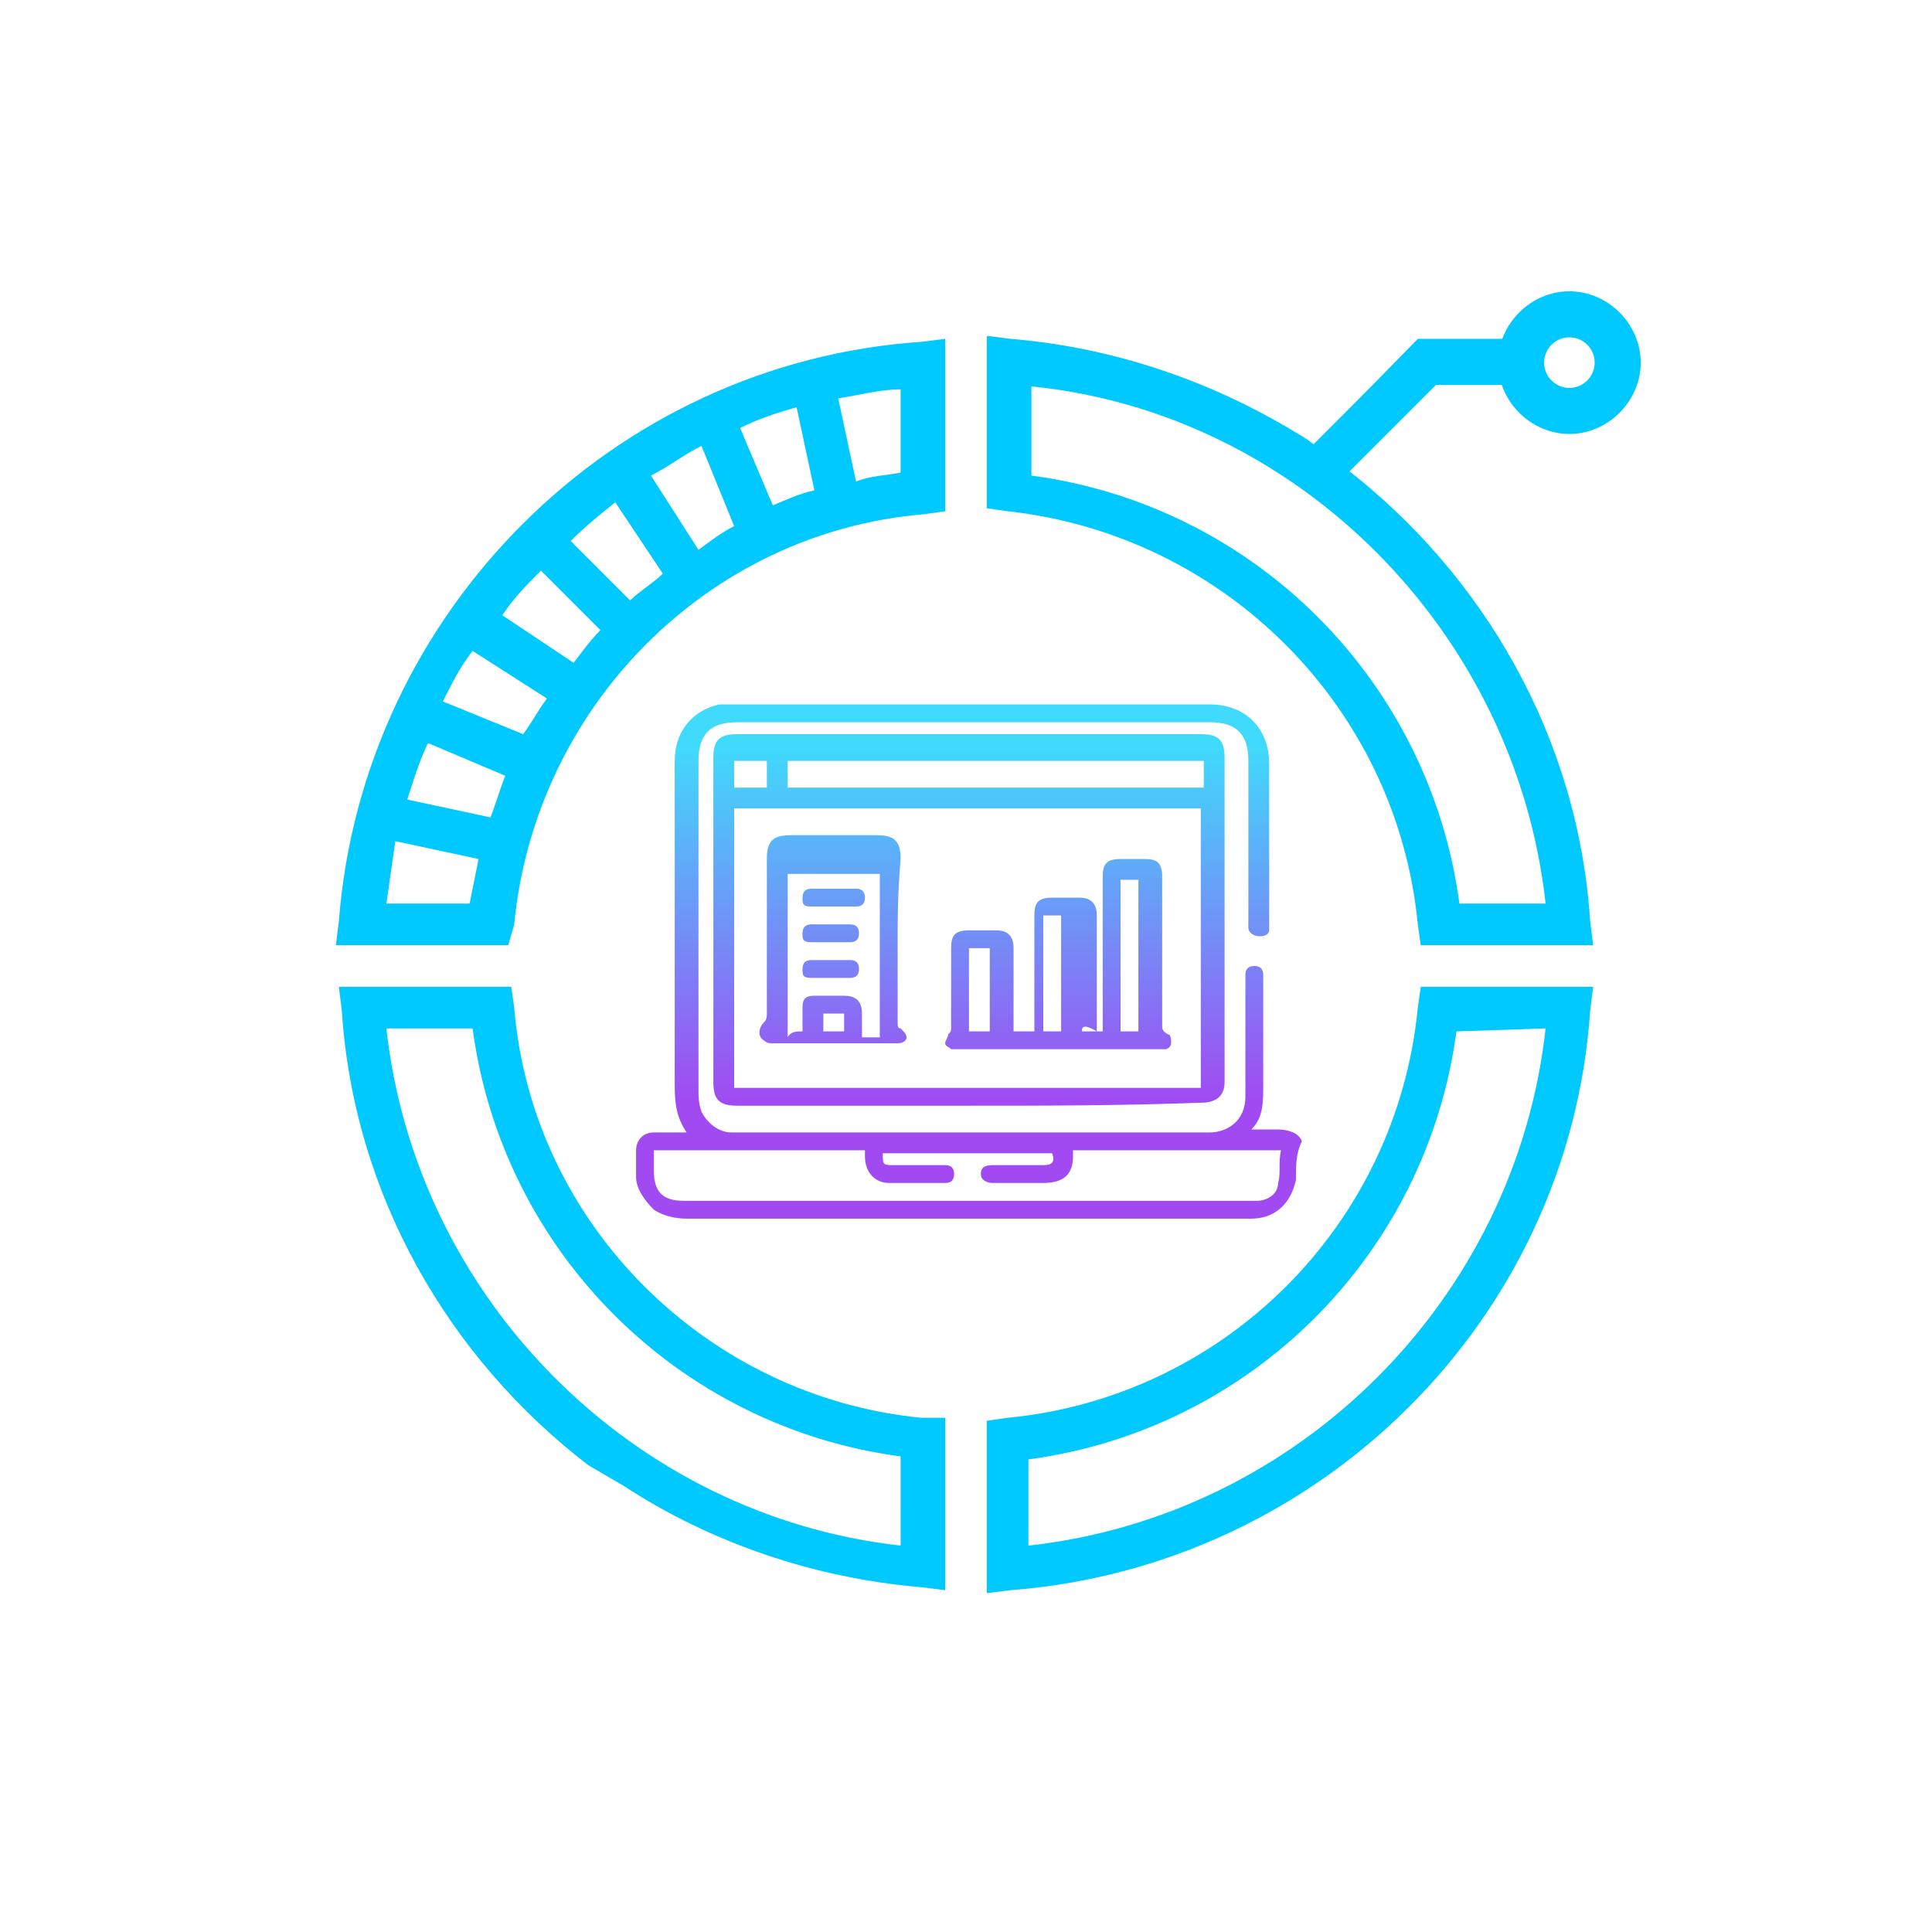 <?xml version="1.0" encoding="utf-8"?>
<!-- Generator: Adobe Illustrator 25.2.0, SVG Export Plug-In . SVG Version: 6.00 Build 0)  -->
<svg version="1.1" id="Layer_1" xmlns="http://www.w3.org/2000/svg" xmlns:xlink="http://www.w3.org/1999/xlink" x="0px" y="0px"
	 viewBox="0 0 65 65" style="enable-background:new 0 0 65 65;" xml:space="preserve">
<style type="text/css">
	.st0{display:none;}
	.st1{display:inline;}
	.st2{fill:#00C9FF;}
	.st3{display:inline;opacity:0.2;}
	.st4{fill:#A6EEFF;}
	.st5{opacity:0.3;fill:#00C9FF;enable-background:new    ;}
	.st6{opacity:0.8;fill:#00C9FF;enable-background:new    ;}
	.st7{opacity:0.6;fill:#00C9FF;enable-background:new    ;}
	.st8{display:inline;opacity:0.2;enable-background:new    ;}
	.st9{fill:url(#SVGID_1_);}
	.st10{fill:url(#SVGID_2_);}
	.st11{fill:url(#SVGID_3_);}
	.st12{fill:url(#SVGID_4_);}
	.st13{fill:url(#SVGID_5_);}
	.st14{fill:url(#SVGID_6_);}
	.st15{fill:url(#SVGID_7_);}
	.st16{fill:#00C9FF;enable-background:new    ;}
	.st17{fill:none;}
	.st18{fill:none;stroke:#00C9FF;stroke-width:1.5;stroke-miterlimit:10;}
</style>
<g class="st0">
	<g class="st1">
		<path class="st2" d="M43.6,39.7C43.6,39.7,43.6,39.8,43.6,39.7c-0.2,0.9-0.8,1.3-1.5,1.3c-0.9,0-1.9,0-2.8,0c-5.4,0-10.9,0-16.2,0
			c-0.4,0-0.8-0.1-1.1-0.3c-0.3-0.3-0.6-0.7-0.6-1.1c0-0.3,0-0.7,0-0.9c0-0.3,0.2-0.6,0.6-0.6s0.7,0,1.1,0c-0.4-0.6-0.4-1.1-0.4-1.8
			c0-3.5,0-7.1,0-10.7c0-1,0.6-1.7,1.5-1.9c0.2,0,0.3,0,0.6,0c5.3,0,10.5,0,15.9,0c1.2,0,2,0.8,2,2c0,1.8,0,3.7,0,5.4
			c0,0.1,0,0.1,0,0.2s-0.1,0.2-0.3,0.2S42,31.4,42,31.2c0-0.1,0-0.1,0-0.2c0-1.8,0-3.5,0-5.4c0-0.9-0.4-1.3-1.3-1.3
			c-5.3,0-10.5,0-15.9,0c-0.9,0-1.3,0.4-1.3,1.3c0,3.7,0,7.4,0,11.1c0,0.2,0,0.4,0.1,0.7c0.2,0.4,0.6,0.7,1,0.7c5.3,0,10.7,0,16.1,0
			c0.6,0,1.2-0.4,1.2-1.2c0-1.3,0-2.6,0-3.9c0-0.1,0-0.1,0-0.2c0-0.2,0.1-0.3,0.3-0.3s0.3,0.1,0.3,0.3c0,0.1,0,0.1,0,0.2
			c0,1.2,0,2.4,0,3.5c0,0.6,0,1.1-0.4,1.5c0.3,0,0.7,0,0.9,0c0.3,0,0.7,0.1,0.8,0.4C43.6,38.8,43.6,39.2,43.6,39.7z M22,38.7
			c0,0.2,0,0.4,0,0.7c0,0.7,0.3,1,1,1c6.3,0,12.6,0,19,0c0.1,0,0.2,0,0.3,0c0.3,0,0.7-0.2,0.7-0.6c0.1-0.3,0-0.7,0.1-1.1
			c-2.4,0-4.6,0-7,0c0,0.1,0,0.1,0,0.2c0,0.6-0.3,0.9-1,0.9c-0.6,0-1.1,0-1.7,0c-0.2,0-0.4-0.1-0.4-0.3s0.1-0.3,0.4-0.3
			c0.6,0,1.1,0,1.7,0c0.3,0,0.4-0.1,0.3-0.4c-1.9,0-3.7,0-5.7,0c0,0.4,0,0.4,0.4,0.4c0.6,0,1.1,0,1.7,0c0.2,0,0.3,0.1,0.3,0.3
			s-0.1,0.3-0.3,0.3c-0.7,0-1.2,0-1.9,0c-0.4,0-0.8-0.3-0.8-0.9c0-0.1,0-0.2,0-0.2C26.7,38.7,24.4,38.7,22,38.7z"/>
		<path class="st2" d="M32.6,37.2c-2.6,0-5.2,0-7.8,0c-0.6,0-0.8-0.2-0.8-0.8c0-3.7,0-7.3,0-10.9c0-0.6,0.2-0.8,0.8-0.8
			c5.2,0,10.4,0,15.6,0c0.6,0,0.8,0.2,0.8,0.8c0,3.7,0,7.3,0,10.9c0,0.4-0.2,0.7-0.8,0.7C37.7,37.2,35.1,37.2,32.6,37.2z M24.7,27.2
			c0,3.1,0,6.3,0,9.4c5.2,0,10.4,0,15.7,0c0-3.1,0-6.3,0-9.4C35.1,27.2,29.9,27.2,24.7,27.2z M26.5,26.5c4.6,0,9.3,0,14,0
			c0-0.3,0-0.7,0-0.9c-4.6,0-9.3,0-14,0C26.5,25.9,26.5,26.3,26.5,26.5z M24.7,26.5c0.3,0,0.8,0,1.1,0c0-0.3,0-0.7,0-0.9
			c-0.3,0-0.8,0-1.1,0C24.7,25.9,24.7,26.3,24.7,26.5z"/>
		<path class="st2" d="M36.4,34.7c0.2,0,0.4,0,0.7,0c0-0.1,0-0.2,0-0.2c0-1.7,0-3.3,0-5c0-0.4,0.1-0.6,0.6-0.6c0.2,0,0.6,0,0.8,0
			c0.4,0,0.6,0.1,0.6,0.6c0,1.7,0,3.3,0,5c0,0.1,0,0.2,0.2,0.3c0.1,0,0.1,0.2,0.1,0.3s-0.1,0.2-0.2,0.2c0,0-0.1,0-0.2,0
			c-2.2,0-4.6,0-6.8,0c-0.1,0-0.1,0-0.2,0c-0.1-0.1-0.2-0.1-0.2-0.2c0-0.1,0.1-0.2,0.1-0.3c0.1-0.1,0.1-0.1,0.1-0.3
			c0-0.9,0-1.8,0-2.6c0-0.4,0.1-0.6,0.6-0.6c0.3,0,0.6,0,0.9,0s0.6,0.1,0.6,0.6c0,0.9,0,1.8,0,2.6c0,0.1,0,0.1,0,0.2
			c0.2,0,0.4,0,0.7,0c0-0.1,0-0.2,0-0.2c0-1.2,0-2.4,0-3.7c0-0.4,0.1-0.6,0.6-0.6c0.3,0,0.6,0,0.9,0s0.6,0.1,0.6,0.6
			c0,1.3,0,2.6,0,3.9C36.4,34.4,36.4,34.6,36.4,34.7z M37.7,29.6c0,1.7,0,3.5,0,5.1c0.2,0,0.4,0,0.6,0c0-1.7,0-3.5,0-5.1
			C38.1,29.6,37.9,29.6,37.7,29.6z M35.1,30.8c0,1.3,0,2.6,0,3.9c0.2,0,0.4,0,0.6,0c0-1.3,0-2.6,0-3.9
			C35.5,30.8,35.3,30.8,35.1,30.8z M32.6,31.9c0,0.9,0,1.8,0,2.8c0.2,0,0.4,0,0.7,0c0-0.9,0-1.8,0-2.8
			C32.9,31.9,32.8,31.9,32.6,31.9z"/>
		<path class="st2" d="M30.2,31.8c0,0.9,0,1.8,0,2.6c0,0.1,0,0.2,0.1,0.2c0.1,0.1,0.2,0.2,0.2,0.3s-0.1,0.2-0.3,0.2h-0.1
			c-1.3,0-2.8,0-4.1,0c-0.1,0-0.2,0-0.3-0.1c-0.2-0.1-0.2-0.4,0-0.6c0.1-0.1,0.1-0.2,0.1-0.3c0-1.8,0-3.5,0-5.2
			c0-0.6,0.2-0.8,0.8-0.8c1,0,1.9,0,2.9,0c0.6,0,0.8,0.2,0.8,0.8C30.2,30.1,30.2,30.9,30.2,31.8z M27,34.7c0-0.2,0-0.6,0-0.8
			c0-0.3,0.1-0.4,0.4-0.4s0.7,0,1,0s0.6,0.1,0.6,0.6c0,0.2,0,0.4,0,0.8c0.2,0,0.3,0,0.6,0c0-1.9,0-3.7,0-5.5c-1,0-2,0-3.1,0
			c0,1.9,0,3.7,0,5.5C26.6,34.7,26.8,34.7,27,34.7z M27.7,34.7c0.2,0,0.4,0,0.7,0c0-0.2,0-0.3,0-0.6c-0.2,0-0.4,0-0.7,0
			C27.7,34.2,27.7,34.4,27.7,34.7z"/>
		<path class="st2" d="M28,31.7c-0.2,0-0.4,0-0.7,0c-0.3,0-0.3-0.1-0.3-0.3s0.1-0.3,0.3-0.3c0.4,0,0.9,0,1.3,0
			c0.2,0,0.3,0.1,0.3,0.3s-0.1,0.3-0.3,0.3S28.3,31.7,28,31.7z"/>
		<path class="st2" d="M28,30.5c-0.2,0-0.4,0-0.7,0c-0.3,0-0.3-0.1-0.3-0.3s0.1-0.3,0.3-0.3c0.4,0,0.9,0,1.5,0
			c0.2,0,0.3,0.1,0.3,0.3s-0.1,0.3-0.3,0.3C28.5,30.5,28.3,30.5,28,30.5L28,30.5z"/>
		<path class="st2" d="M28,32.9c-0.2,0-0.4,0-0.7,0c-0.3,0-0.3-0.1-0.3-0.3s0.1-0.3,0.3-0.3c0.4,0,0.9,0,1.3,0
			c0.2,0,0.3,0.1,0.3,0.3s-0.1,0.3-0.3,0.3S28.3,32.9,28,32.9z"/>
	</g>
	<g class="st3">
		<path class="st4" d="M43.1,39.3C43.1,39.3,43.1,39.4,43.1,39.3c-0.2,0.8-0.8,1.2-1.5,1.2c-0.8,0-1.8,0-2.6,0c-5.1,0-10.3,0-15.4,0
			c-0.4,0-0.8-0.1-1-0.3c-0.3-0.3-0.6-0.6-0.6-1c0-0.3,0-0.6,0-0.8c0-0.3,0.2-0.6,0.6-0.6s0.6,0,1,0c-0.4-0.6-0.4-1-0.4-1.7
			c0-3.4,0-6.7,0-10.2c0-1,0.6-1.6,1.4-1.8c0.2,0,0.3,0,0.6,0c5.1,0,10,0,15,0c1.2,0,1.9,0.8,1.9,1.9c0,1.7,0,3.5,0,5.1
			c0,0.1,0,0.1,0,0.2s-0.1,0.2-0.3,0.2s-0.3-0.1-0.3-0.3c0-0.1,0-0.1,0-0.2c0-1.7,0-3.4,0-5.1c0-0.8-0.4-1.2-1.2-1.2
			c-5.1,0-10,0-15,0c-0.8,0-1.2,0.4-1.2,1.2c0,3.5,0,7.1,0,10.5c0,0.2,0,0.4,0.1,0.6c0.2,0.4,0.6,0.6,1,0.6c5.1,0,10.2,0,15.2,0
			c0.6,0,1.2-0.4,1.2-1.2c0-1.2,0-2.4,0-3.7c0-0.1,0-0.1,0-0.2c0-0.2,0.1-0.3,0.3-0.3s0.3,0.1,0.3,0.3c0,0.1,0,0.1,0,0.2
			c0,1.2,0,2.2,0,3.4c0,0.6,0,1-0.4,1.5c0.3,0,0.6,0,0.8,0c0.3,0,0.6,0.1,0.8,0.4C43.1,38.5,43.1,38.9,43.1,39.3z M22.6,38.4
			c0,0.2,0,0.4,0,0.6c0,0.6,0.3,1,1,1c6,0,12,0,18,0c0.1,0,0.2,0,0.3,0c0.3,0,0.6-0.2,0.6-0.6c0.1-0.3,0-0.6,0.1-1
			c-2.2,0-4.4,0-6.6,0c0,0.1,0,0.1,0,0.2c0,0.6-0.3,0.8-1,0.8c-0.6,0-1,0-1.6,0c-0.2,0-0.4-0.1-0.4-0.3s0.1-0.3,0.4-0.3
			c0.6,0,1,0,1.6,0c0.3,0,0.4-0.1,0.3-0.4c-1.8,0-3.6,0-5.4,0c0,0.4,0,0.4,0.4,0.4c0.6,0,1,0,1.6,0c0.2,0,0.3,0.1,0.3,0.3
			s-0.1,0.3-0.3,0.3c-0.6,0-1.2,0-1.8,0c-0.4,0-0.8-0.3-0.8-0.8c0-0.1,0-0.2,0-0.2C26.9,38.4,24.8,38.4,22.6,38.4z"/>
		<path class="st4" d="M32.6,37c-2.4,0-4.9,0-7.3,0c-0.6,0-0.8-0.2-0.8-0.8c0-3.5,0-6.9,0-10.3c0-0.6,0.2-0.8,0.8-0.8
			c4.9,0,9.9,0,14.8,0c0.6,0,0.8,0.2,0.8,0.8c0,3.5,0,6.9,0,10.3c0,0.4-0.2,0.6-0.8,0.6C37.5,37,35,37,32.6,37z M25.1,27.5
			c0,3,0,6,0,8.9c4.9,0,9.9,0,15,0c0-3,0-6,0-8.9C35,27.5,30.1,27.5,25.1,27.5z M26.7,26.8c4.4,0,8.9,0,13.3,0c0-0.3,0-0.6,0-0.8
			c-4.4,0-8.9,0-13.3,0C26.7,26.3,26.7,26.5,26.7,26.8z M25.1,26.8c0.3,0,0.8,0,1,0c0-0.3,0-0.6,0-0.8c-0.3,0-0.8,0-1,0
			C25.1,26.3,25.1,26.5,25.1,26.8z"/>
		<path class="st4" d="M36.2,34.6c0.2,0,0.4,0,0.6,0c0-0.1,0-0.2,0-0.2c0-1.6,0-3.2,0-4.7c0-0.4,0.1-0.6,0.6-0.6c0.2,0,0.6,0,0.8,0
			c0.4,0,0.6,0.1,0.6,0.6c0,1.6,0,3.2,0,4.7c0,0.1,0,0.2,0.2,0.3c0.1,0,0.1,0.2,0.1,0.3s-0.1,0.2-0.2,0.2c0,0-0.1,0-0.2,0
			c-2.1,0-4.3,0-6.4,0c-0.1,0-0.1,0-0.2,0c-0.1-0.1-0.2-0.1-0.2-0.2c0-0.1,0.1-0.2,0.1-0.3c0.1-0.1,0.1-0.1,0.1-0.3
			c0-0.8,0-1.7,0-2.5c0-0.4,0.1-0.6,0.6-0.6c0.3,0,0.6,0,0.8,0s0.6,0.1,0.6,0.6c0,0.8,0,1.7,0,2.5c0,0.1,0,0.1,0,0.2
			c0.2,0,0.4,0,0.6,0c0-0.1,0-0.2,0-0.2c0-1.2,0-2.3,0-3.6c0-0.4,0.1-0.6,0.6-0.6c0.3,0,0.6,0,0.8,0s0.6,0.1,0.6,0.6
			c0,1.2,0,2.4,0,3.7C36.2,34.4,36.2,34.4,36.2,34.6z M37.5,29.7c0,1.6,0,3.3,0,4.8c0.2,0,0.4,0,0.6,0c0-1.6,0-3.3,0-4.8
			C37.8,29.7,37.6,29.7,37.5,29.7z M35,30.9c0,1.2,0,2.5,0,3.7c0.2,0,0.4,0,0.6,0c0-1.2,0-2.5,0-3.7C35.4,30.9,35.2,30.9,35,30.9z
			 M32.6,31.9c0,0.8,0,1.7,0,2.6c0.2,0,0.4,0,0.6,0c0-0.8,0-1.7,0-2.6C32.9,31.9,32.8,31.9,32.6,31.9z"/>
		<path class="st4" d="M30.3,31.8c0,0.8,0,1.7,0,2.5c0,0.1,0,0.2,0.1,0.2c0.1,0.1,0.2,0.2,0.2,0.3S30.5,35,30.3,35h-0.1
			c-1.2,0-2.6,0-3.9,0c-0.1,0-0.2,0-0.3-0.1c-0.2-0.1-0.2-0.4,0-0.6c0.1-0.1,0.1-0.2,0.1-0.3c0-1.7,0-3.3,0-4.9
			c0-0.6,0.2-0.8,0.8-0.8c1,0,1.8,0,2.8,0c0.6,0,0.8,0.2,0.8,0.8C30.3,30.3,30.3,31,30.3,31.8z M27.3,34.6c0-0.2,0-0.6,0-0.8
			c0-0.3,0.1-0.4,0.4-0.4s0.6,0,1,0c0.3,0,0.6,0.1,0.6,0.6c0,0.2,0,0.4,0,0.8c0.2,0,0.3,0,0.6,0c0-1.8,0-3.5,0-5.3c-1,0-1.9,0-3,0
			c0,1.8,0,3.5,0,5.3C26.9,34.6,27.1,34.6,27.3,34.6z M27.9,34.6c0.2,0,0.4,0,0.6,0c0-0.2,0-0.3,0-0.6c-0.2,0-0.4,0-0.6,0
			C27.9,34.2,27.9,34.4,27.9,34.6z"/>
		<path class="st4" d="M28.3,31.7c-0.2,0-0.4,0-0.6,0s-0.3-0.1-0.3-0.3s0.1-0.3,0.3-0.3c0.4,0,0.8,0,1.2,0c0.2,0,0.3,0.1,0.3,0.3
			s-0.1,0.3-0.3,0.3S28.5,31.7,28.3,31.7z"/>
		<path class="st4" d="M28.3,30.6c-0.2,0-0.4,0-0.6,0s-0.3-0.1-0.3-0.3s0.1-0.3,0.3-0.3c0.4,0,0.8,0,1.4,0c0.2,0,0.3,0.1,0.3,0.3
			s-0.1,0.3-0.3,0.3C28.7,30.6,28.5,30.6,28.3,30.6L28.3,30.6z"/>
		<path class="st4" d="M28.3,32.9c-0.2,0-0.4,0-0.6,0s-0.3-0.1-0.3-0.3s0.1-0.3,0.3-0.3c0.4,0,0.8,0,1.2,0c0.2,0,0.3,0.1,0.3,0.3
			s-0.1,0.3-0.3,0.3S28.5,32.9,28.3,32.9z"/>
	</g>
	<g class="st1">
		<path class="st5" d="M17.3,31.1c0.7-7.3,6.5-13.2,13.8-13.8l0.7-0.1v-5.8L31,11.5C20.6,12.2,12.2,20.6,11.4,31l-0.1,0.8h5.8
			L17.3,31.1z M24.7,17.7c-0.4,0.2-0.8,0.5-1.2,0.8L21.9,16c0.6-0.3,1.1-0.7,1.7-1L24.7,17.7z M24.9,14.4c0.6-0.3,1.2-0.5,1.9-0.7
			l0.6,2.8c-0.5,0.1-0.9,0.3-1.4,0.5L24.9,14.4z M22.3,19.3c-0.3,0.3-0.8,0.6-1.1,0.9l-2-2c0.5-0.5,1-0.9,1.5-1.3L22.3,19.3z
			 M20.2,21.2c-0.3,0.3-0.6,0.7-0.9,1.1l-2.4-1.6c0.4-0.6,0.8-1,1.3-1.5L20.2,21.2z M18.4,23.5c-0.3,0.4-0.5,0.8-0.8,1.2l-2.7-1.1
			c0.3-0.6,0.6-1.2,1-1.7L18.4,23.5z M17,26.1c-0.2,0.5-0.3,0.9-0.5,1.4l-2.8-0.6c0.2-0.6,0.4-1.3,0.7-1.9L17,26.1z M30.3,15.9
			c-0.5,0.1-1,0.1-1.5,0.3l-0.6-2.8c0.7-0.1,1.4-0.3,2.1-0.3V15.9z M13,30.4c0.1-0.7,0.2-1.4,0.3-2.1l2.8,0.6
			c-0.1,0.5-0.2,1-0.3,1.5H13z"/>
		<path class="st6" d="M47.7,33.9C47,41.2,41.2,47,33.9,47.7l-0.7,0.1v5.8l0.8-0.1c10.4-0.8,18.8-9.1,19.5-19.5l0.1-0.8h-5.8
			L47.7,33.9L47.7,33.9z M52,34.6C51,43.7,43.7,51,34.6,52v-2.9c7.5-1,13.4-6.9,14.4-14.4L52,34.6L52,34.6z"/>
		<path class="st7" d="M17.3,33.9l-0.1-0.7h-5.8l0.1,0.8c0.4,6.2,3.6,11.7,8.3,15.3L17,52.1h-2.8c-0.3-0.8-1.1-1.5-2.1-1.5
			c-1.2,0-2.1,1-2.1,2.1s1,2.2,2.2,2.2c1,0,1.7-0.6,2.1-1.5h3.3L21,50c2.9,1.9,6.4,3.1,10,3.4l0.8,0.1v-5.8l-0.8,0
			C23.8,47,17.9,41.2,17.3,33.9L17.3,33.9z M12.1,53.5c-0.4,0-0.7-0.3-0.7-0.7s0.3-0.7,0.7-0.7c0.3,0,0.7,0.3,0.7,0.7
			S12.5,53.5,12.1,53.5z M30.3,52c-9-1-16.3-8.3-17.3-17.4h2.9c1,7.5,6.9,13.4,14.4,14.4V52L30.3,52z"/>
		<path class="st2" d="M50.8,12.9c0.3,0.8,1.1,1.5,2.1,1.5c1.2,0,2.1-1,2.1-2.1S54,10,52.8,10c-1,0-1.7,0.6-2.1,1.5h-3.3L44,14.8
			c-3-1.9-6.4-3.1-10-3.4l-0.8-0.1v5.8l0.7,0.1C41.2,18,47,23.8,47.7,31.1l0.1,0.7h5.8L53.5,31c-0.4-6.2-3.6-11.7-8.3-15.3l2.8-2.8
			H50.8z M52.8,11.5c0.4,0,0.7,0.3,0.7,0.7c0,0.3-0.3,0.7-0.7,0.7s-0.7-0.3-0.7-0.7S52.4,11.5,52.8,11.5z M52,30.4h-2.9
			c-1-7.5-6.9-13.4-14.4-14.4v-3C43.7,13.9,51,21.3,52,30.4z"/>
	</g>
	<g class="st8">
		<path class="st4" d="M17.9,31.2c0.6-7.1,6.2-12.7,13.3-13.3l0.6-0.1v-5.6L31,12.3C21.1,13,13,21.1,12.3,31l-0.1,0.8h5.6L17.9,31.2
			z M25,18.3c-0.4,0.2-0.8,0.4-1.2,0.7l-1.5-2.3c0.6-0.3,1.1-0.7,1.7-1L25,18.3z M25.2,15.1c0.6-0.3,1.2-0.5,1.9-0.7l0.6,2.8
			c-0.5,0.1-0.9,0.3-1.3,0.5L25.2,15.1z M22.7,19.8c-0.3,0.3-0.7,0.6-1,0.9l-1.9-1.9c0.5-0.4,1-0.8,1.5-1.2L22.7,19.8z M20.6,21.6
			c-0.3,0.3-0.6,0.7-0.9,1l-2.3-1.5c0.4-0.5,0.8-1,1.2-1.5L20.6,21.6z M19,23.8c-0.3,0.4-0.5,0.8-0.7,1.2l-2.6-1
			c0.3-0.6,0.6-1.1,1-1.7L19,23.8z M17.7,26.3c-0.2,0.4-0.3,0.9-0.5,1.3L14.4,27c0.2-0.6,0.4-1.2,0.7-1.9L17.7,26.3z M30.4,16.6
			c-0.5,0.1-1,0.1-1.5,0.3l-0.6-2.7c0.6-0.1,1.3-0.3,2-0.3v2.7H30.4z M13.7,30.4c0.1-0.7,0.2-1.3,0.3-2l2.7,0.6
			c-0.1,0.5-0.2,1-0.3,1.5h-2.7V30.4z"/>
		<path class="st4" d="M47.1,33.8c-0.6,7.1-6.2,12.7-13.3,13.3l-0.6,0.1v5.6l0.8-0.1C43.9,52,52,43.9,52.7,34l0.1-0.8h-5.6
			L47.1,33.8z M51.2,34.6c-1,8.7-8,15.7-16.7,16.7v-2.8c7.2-1,12.9-6.6,13.8-13.8h2.9V34.6z"/>
		<path class="st4" d="M17.9,33.8l-0.1-0.6h-5.6l0.1,0.8c0.4,6,3.5,11.2,8,14.7l-2.6,2.7H15c-0.3-0.8-1-1.4-1.9-1.4
			c-1.2,0-2.1,1-2.1,2.1s1,2.1,2.1,2.1c0.9,0,1.7-0.6,1.9-1.4h3.2l3.3-3.3c2.8,1.9,6.1,3,9.6,3.3l0.8,0.1v-5.6l-0.6-0.1
			C24.1,46.5,18.5,40.9,17.9,33.8L17.9,33.8z M13,52.7c-0.4,0-0.7-0.3-0.7-0.7s0.3-0.7,0.7-0.7c0.3,0,0.7,0.3,0.7,0.7
			S13.4,52.7,13,52.7z M30.4,51.3c-8.7-1-15.7-8-16.7-16.7h2.8c1,7.2,6.6,12.9,13.8,13.8v2.9H30.4z"/>
		<path class="st4" d="M50,13.7c0.3,0.8,1,1.4,1.9,1.4c1.2,0,2.1-1,2.1-2.1s-1-2.1-2.1-2.1c-0.9,0-1.7,0.6-1.9,1.4h-3.2l-3.3,3.3
			c-2.8-1.9-6.1-3-9.6-3.3l-0.8-0.1v5.6l0.6,0.1c7.1,0.6,12.7,6.2,13.3,13.3l0.1,0.6h5.6l0-0.8c-0.4-6-3.5-11.2-8-14.7l2.6-2.7H50
			V13.7z M52,12.3c0.4,0,0.7,0.3,0.7,0.7s-0.3,0.7-0.7,0.7c-0.3,0-0.7-0.3-0.7-0.7S51.6,12.3,52,12.3z M51.2,30.4h-2.8
			c-1-7.2-6.6-12.9-13.8-13.8v-2.8C43.3,14.7,50.3,21.7,51.2,30.4z"/>
	</g>
</g>
<g>
	<g>
		<linearGradient id="SVGID_1_" gradientUnits="userSpaceOnUse" x1="32.6" y1="25.14" x2="32.6" y2="37.078">
			<stop  offset="0" style="stop-color:#40DAFC"/>
			<stop  offset="1" style="stop-color:#A14AF1"/>
		</linearGradient>
		<path class="st9" d="M43.6,39.7C43.6,39.7,43.6,39.8,43.6,39.7c-0.2,0.9-0.8,1.3-1.5,1.3c-0.9,0-1.9,0-2.8,0c-5.4,0-10.9,0-16.2,0
			c-0.4,0-0.8-0.1-1.1-0.3c-0.3-0.3-0.6-0.7-0.6-1.1c0-0.3,0-0.7,0-0.9c0-0.3,0.2-0.6,0.6-0.6s0.7,0,1.1,0c-0.4-0.6-0.4-1.1-0.4-1.8
			c0-3.5,0-7.1,0-10.7c0-1,0.6-1.7,1.5-1.9c0.2,0,0.3,0,0.6,0c5.3,0,10.5,0,15.9,0c1.2,0,2,0.8,2,2c0,1.8,0,3.7,0,5.4
			c0,0.1,0,0.1,0,0.2s-0.1,0.2-0.3,0.2S42,31.4,42,31.2c0-0.1,0-0.1,0-0.2c0-1.8,0-3.5,0-5.4c0-0.9-0.4-1.3-1.3-1.3
			c-5.3,0-10.5,0-15.9,0c-0.9,0-1.3,0.4-1.3,1.3c0,3.7,0,7.4,0,11.1c0,0.2,0,0.4,0.1,0.7c0.2,0.4,0.6,0.7,1,0.7c5.3,0,10.7,0,16.1,0
			c0.6,0,1.2-0.4,1.2-1.2c0-1.3,0-2.6,0-3.9c0-0.1,0-0.1,0-0.2c0-0.2,0.1-0.3,0.3-0.3s0.3,0.1,0.3,0.3c0,0.1,0,0.1,0,0.2
			c0,1.2,0,2.4,0,3.5c0,0.6,0,1.1-0.4,1.5c0.3,0,0.7,0,0.9,0c0.3,0,0.7,0.1,0.8,0.4C43.6,38.8,43.6,39.2,43.6,39.7z M22,38.7
			c0,0.2,0,0.4,0,0.7c0,0.7,0.3,1,1,1c6.3,0,12.6,0,19,0c0.1,0,0.2,0,0.3,0c0.3,0,0.7-0.2,0.7-0.6c0.1-0.3,0-0.7,0.1-1.1
			c-2.4,0-4.6,0-7,0c0,0.1,0,0.1,0,0.2c0,0.6-0.3,0.9-1,0.9c-0.6,0-1.1,0-1.7,0c-0.2,0-0.4-0.1-0.4-0.3s0.1-0.3,0.4-0.3
			c0.6,0,1.1,0,1.7,0c0.3,0,0.4-0.1,0.3-0.4c-1.9,0-3.7,0-5.7,0c0,0.4,0,0.4,0.4,0.4c0.6,0,1.1,0,1.7,0c0.2,0,0.3,0.1,0.3,0.3
			s-0.1,0.3-0.3,0.3c-0.7,0-1.2,0-1.9,0c-0.4,0-0.8-0.3-0.8-0.9c0-0.1,0-0.2,0-0.2C26.7,38.7,24.4,38.7,22,38.7z"/>
		<linearGradient id="SVGID_2_" gradientUnits="userSpaceOnUse" x1="32.6" y1="25.14" x2="32.6" y2="37.078">
			<stop  offset="0" style="stop-color:#40DAFC"/>
			<stop  offset="1" style="stop-color:#A14AF1"/>
		</linearGradient>
		<path class="st10" d="M32.6,37.2c-2.6,0-5.2,0-7.8,0c-0.6,0-0.8-0.2-0.8-0.8c0-3.7,0-7.3,0-10.9c0-0.6,0.2-0.8,0.8-0.8
			c5.2,0,10.4,0,15.6,0c0.6,0,0.8,0.2,0.8,0.8c0,3.7,0,7.3,0,10.9c0,0.4-0.2,0.7-0.8,0.7C37.7,37.2,35.1,37.2,32.6,37.2z M24.7,27.2
			c0,3.1,0,6.3,0,9.4c5.2,0,10.4,0,15.7,0c0-3.1,0-6.3,0-9.4C35.1,27.2,29.9,27.2,24.7,27.2z M26.5,26.5c4.6,0,9.3,0,14,0
			c0-0.3,0-0.7,0-0.9c-4.6,0-9.3,0-14,0C26.5,25.9,26.5,26.3,26.5,26.5z M24.7,26.5c0.3,0,0.8,0,1.1,0c0-0.3,0-0.7,0-0.9
			c-0.3,0-0.8,0-1.1,0C24.7,25.9,24.7,26.3,24.7,26.5z"/>
		<linearGradient id="SVGID_3_" gradientUnits="userSpaceOnUse" x1="35.6" y1="25.14" x2="35.6" y2="37.078">
			<stop  offset="0" style="stop-color:#40DAFC"/>
			<stop  offset="1" style="stop-color:#A14AF1"/>
		</linearGradient>
		<path class="st11" d="M36.4,34.7c0.2,0,0.4,0,0.7,0c0-0.1,0-0.2,0-0.2c0-1.7,0-3.3,0-5c0-0.4,0.1-0.6,0.6-0.6c0.2,0,0.6,0,0.8,0
			c0.4,0,0.6,0.1,0.6,0.6c0,1.7,0,3.3,0,5c0,0.1,0,0.2,0.2,0.3c0.1,0,0.1,0.2,0.1,0.3s-0.1,0.2-0.2,0.2c0,0-0.1,0-0.2,0
			c-2.2,0-4.6,0-6.8,0c-0.1,0-0.1,0-0.2,0c-0.1-0.1-0.2-0.1-0.2-0.2c0-0.1,0.1-0.2,0.1-0.3c0.1-0.1,0.1-0.1,0.1-0.3
			c0-0.9,0-1.8,0-2.6c0-0.4,0.1-0.6,0.6-0.6c0.3,0,0.6,0,0.9,0s0.6,0.1,0.6,0.6c0,0.9,0,1.8,0,2.6c0,0.1,0,0.1,0,0.2
			c0.2,0,0.4,0,0.7,0c0-0.1,0-0.2,0-0.2c0-1.2,0-2.4,0-3.7c0-0.4,0.1-0.6,0.6-0.6c0.3,0,0.6,0,0.9,0s0.6,0.1,0.6,0.6
			c0,1.3,0,2.6,0,3.9C36.4,34.4,36.4,34.6,36.4,34.7z M37.7,29.6c0,1.7,0,3.5,0,5.1c0.2,0,0.4,0,0.6,0c0-1.7,0-3.5,0-5.1
			C38.1,29.6,37.9,29.6,37.7,29.6z M35.1,30.8c0,1.3,0,2.6,0,3.9c0.2,0,0.4,0,0.6,0c0-1.3,0-2.6,0-3.9
			C35.5,30.8,35.3,30.8,35.1,30.8z M32.6,31.9c0,0.9,0,1.8,0,2.8c0.2,0,0.4,0,0.7,0c0-0.9,0-1.8,0-2.8
			C32.9,31.9,32.8,31.9,32.6,31.9z"/>
		<linearGradient id="SVGID_4_" gradientUnits="userSpaceOnUse" x1="28.025" y1="25.14" x2="28.025" y2="37.078">
			<stop  offset="0" style="stop-color:#40DAFC"/>
			<stop  offset="1" style="stop-color:#A14AF1"/>
		</linearGradient>
		<path class="st12" d="M30.2,31.8c0,0.9,0,1.8,0,2.6c0,0.1,0,0.2,0.1,0.2c0.1,0.1,0.2,0.2,0.2,0.3s-0.1,0.2-0.3,0.2h-0.1
			c-1.3,0-2.8,0-4.1,0c-0.1,0-0.2,0-0.3-0.1c-0.2-0.1-0.2-0.4,0-0.6c0.1-0.1,0.1-0.2,0.1-0.3c0-1.8,0-3.5,0-5.2
			c0-0.6,0.2-0.8,0.8-0.8c1,0,1.9,0,2.9,0c0.6,0,0.8,0.2,0.8,0.8C30.2,30.1,30.2,30.9,30.2,31.8z M27,34.7c0-0.2,0-0.6,0-0.8
			c0-0.3,0.1-0.4,0.4-0.4s0.7,0,1,0s0.6,0.1,0.6,0.6c0,0.2,0,0.4,0,0.8c0.2,0,0.3,0,0.6,0c0-1.9,0-3.7,0-5.5c-1,0-2,0-3.1,0
			c0,1.9,0,3.7,0,5.5C26.6,34.7,26.8,34.7,27,34.7z M27.7,34.7c0.2,0,0.4,0,0.7,0c0-0.2,0-0.3,0-0.6c-0.2,0-0.4,0-0.7,0
			C27.7,34.2,27.7,34.4,27.7,34.7z"/>
		<linearGradient id="SVGID_5_" gradientUnits="userSpaceOnUse" x1="27.95" y1="25.14" x2="27.95" y2="37.078">
			<stop  offset="0" style="stop-color:#40DAFC"/>
			<stop  offset="1" style="stop-color:#A14AF1"/>
		</linearGradient>
		<path class="st13" d="M28,31.7c-0.2,0-0.4,0-0.7,0c-0.3,0-0.3-0.1-0.3-0.3s0.1-0.3,0.3-0.3c0.4,0,0.9,0,1.3,0
			c0.2,0,0.3,0.1,0.3,0.3s-0.1,0.3-0.3,0.3S28.3,31.7,28,31.7z"/>
		<linearGradient id="SVGID_6_" gradientUnits="userSpaceOnUse" x1="28.05" y1="25.14" x2="28.05" y2="37.078">
			<stop  offset="0" style="stop-color:#40DAFC"/>
			<stop  offset="1" style="stop-color:#A14AF1"/>
		</linearGradient>
		<path class="st14" d="M28,30.5c-0.2,0-0.4,0-0.7,0c-0.3,0-0.3-0.1-0.3-0.3s0.1-0.3,0.3-0.3c0.4,0,0.9,0,1.5,0
			c0.2,0,0.3,0.1,0.3,0.3s-0.1,0.3-0.3,0.3C28.5,30.5,28.3,30.5,28,30.5L28,30.5z"/>
		<linearGradient id="SVGID_7_" gradientUnits="userSpaceOnUse" x1="27.95" y1="25.14" x2="27.95" y2="37.078">
			<stop  offset="0" style="stop-color:#40DAFC"/>
			<stop  offset="1" style="stop-color:#A14AF1"/>
		</linearGradient>
		<path class="st15" d="M28,32.9c-0.2,0-0.4,0-0.7,0c-0.3,0-0.3-0.1-0.3-0.3s0.1-0.3,0.3-0.3c0.4,0,0.9,0,1.3,0
			c0.2,0,0.3,0.1,0.3,0.3s-0.1,0.3-0.3,0.3S28.3,32.9,28,32.9z"/>
	</g>
</g>
<path class="st16" d="M17.3,31.1c0.7-7.3,6.5-13.2,13.8-13.8l0.7-0.1v-5.8L31,11.5C20.6,12.2,12.2,20.6,11.4,31l-0.1,0.8h5.8
	L17.3,31.1z M24.7,17.7c-0.4,0.2-0.8,0.5-1.2,0.8L21.9,16c0.6-0.3,1.1-0.7,1.7-1L24.7,17.7z M24.9,14.4c0.6-0.3,1.2-0.5,1.9-0.7
	l0.6,2.8c-0.5,0.1-0.9,0.3-1.4,0.5L24.9,14.4z M22.3,19.3c-0.3,0.3-0.8,0.6-1.1,0.9l-2-2c0.5-0.5,1-0.9,1.5-1.3L22.3,19.3z
	 M20.2,21.2c-0.3,0.3-0.6,0.7-0.9,1.1l-2.4-1.6c0.4-0.6,0.8-1,1.3-1.5L20.2,21.2z M18.4,23.5c-0.3,0.4-0.5,0.8-0.8,1.2l-2.7-1.1
	c0.3-0.6,0.6-1.2,1-1.7L18.4,23.5z M17,26.1c-0.2,0.5-0.3,0.9-0.5,1.4l-2.8-0.6c0.2-0.6,0.4-1.3,0.7-1.9L17,26.1z M30.3,15.9
	c-0.5,0.1-1,0.1-1.5,0.3l-0.6-2.8c0.7-0.1,1.4-0.3,2.1-0.3V15.9z M13,30.4c0.1-0.7,0.2-1.4,0.3-2.1l2.8,0.6c-0.1,0.5-0.2,1-0.3,1.5
	H13z"/>
<path class="st16" d="M47.7,33.9C47,41.2,41.2,47,33.9,47.7l-0.7,0.1v5.8l0.8-0.1c10.4-0.8,18.8-9.1,19.5-19.5l0.1-0.8h-5.8
	L47.7,33.9L47.7,33.9z M52,34.6C51,43.7,43.7,51,34.6,52v-2.9c7.5-1,13.4-6.9,14.4-14.4L52,34.6L52,34.6z"/>
<g>
	<path class="st17" d="M34.7,16c7.5,1,13.4,6.9,14.4,14.4H52c-1-9.1-8.3-16.5-17.3-17.4V16z"/>
	<path class="st2" d="M34,11.4l-0.8-0.1v5.8l0.7,0.1C41.2,18,47,23.8,47.7,31.1l0.1,0.7h5.8L53.5,31c-0.4-6.2-3.6-11.7-8.3-15.3
		L44,14.8C41,12.9,37.6,11.7,34,11.4z M52,30.4h-2.9c-1-7.5-6.9-13.4-14.4-14.4v-3C43.7,13.9,51,21.3,52,30.4z"/>
</g>
<g>
	<path class="st17" d="M15.9,34.6H13C14,43.7,21.3,51,30.3,52v-3C22.8,48,16.9,42.1,15.9,34.6z"/>
	<path class="st16" d="M31,47.7c-7.2-0.7-13.1-6.5-13.7-13.8l-0.1-0.7h-5.8l0.1,0.8c0.4,6.2,3.6,11.7,8.3,15.3L21,50
		c2.9,1.9,6.4,3.1,10,3.4l0.8,0.1v-5.8H31z M30.3,52c-9-1-16.3-8.3-17.3-17.4h2.9c1,7.5,6.9,13.4,14.4,14.4V52z"/>
</g>
<g>
	<polyline class="st18" points="44,16.2 48,12.2 51.2,12.2 	"/>
	<circle class="st18" cx="52.8" cy="12.2" r="1.6"/>
</g>
<g>
	<polygon class="st2" points="44.5,16.7 43.5,15.7 47.7,11.4 51.2,11.4 51.2,12.9 48.3,12.9 	"/>
	<path class="st2" d="M52.8,14.6c-1.3,0-2.4-1.1-2.4-2.4s1.1-2.4,2.4-2.4c1.3,0,2.4,1.1,2.4,2.4S54.1,14.6,52.8,14.6z M52.8,11.3
		c-0.5,0-0.9,0.4-0.9,0.9s0.4,0.9,0.9,0.9c0.5,0,0.9-0.4,0.9-0.9S53.3,11.3,52.8,11.3z"/>
</g>
</svg>
